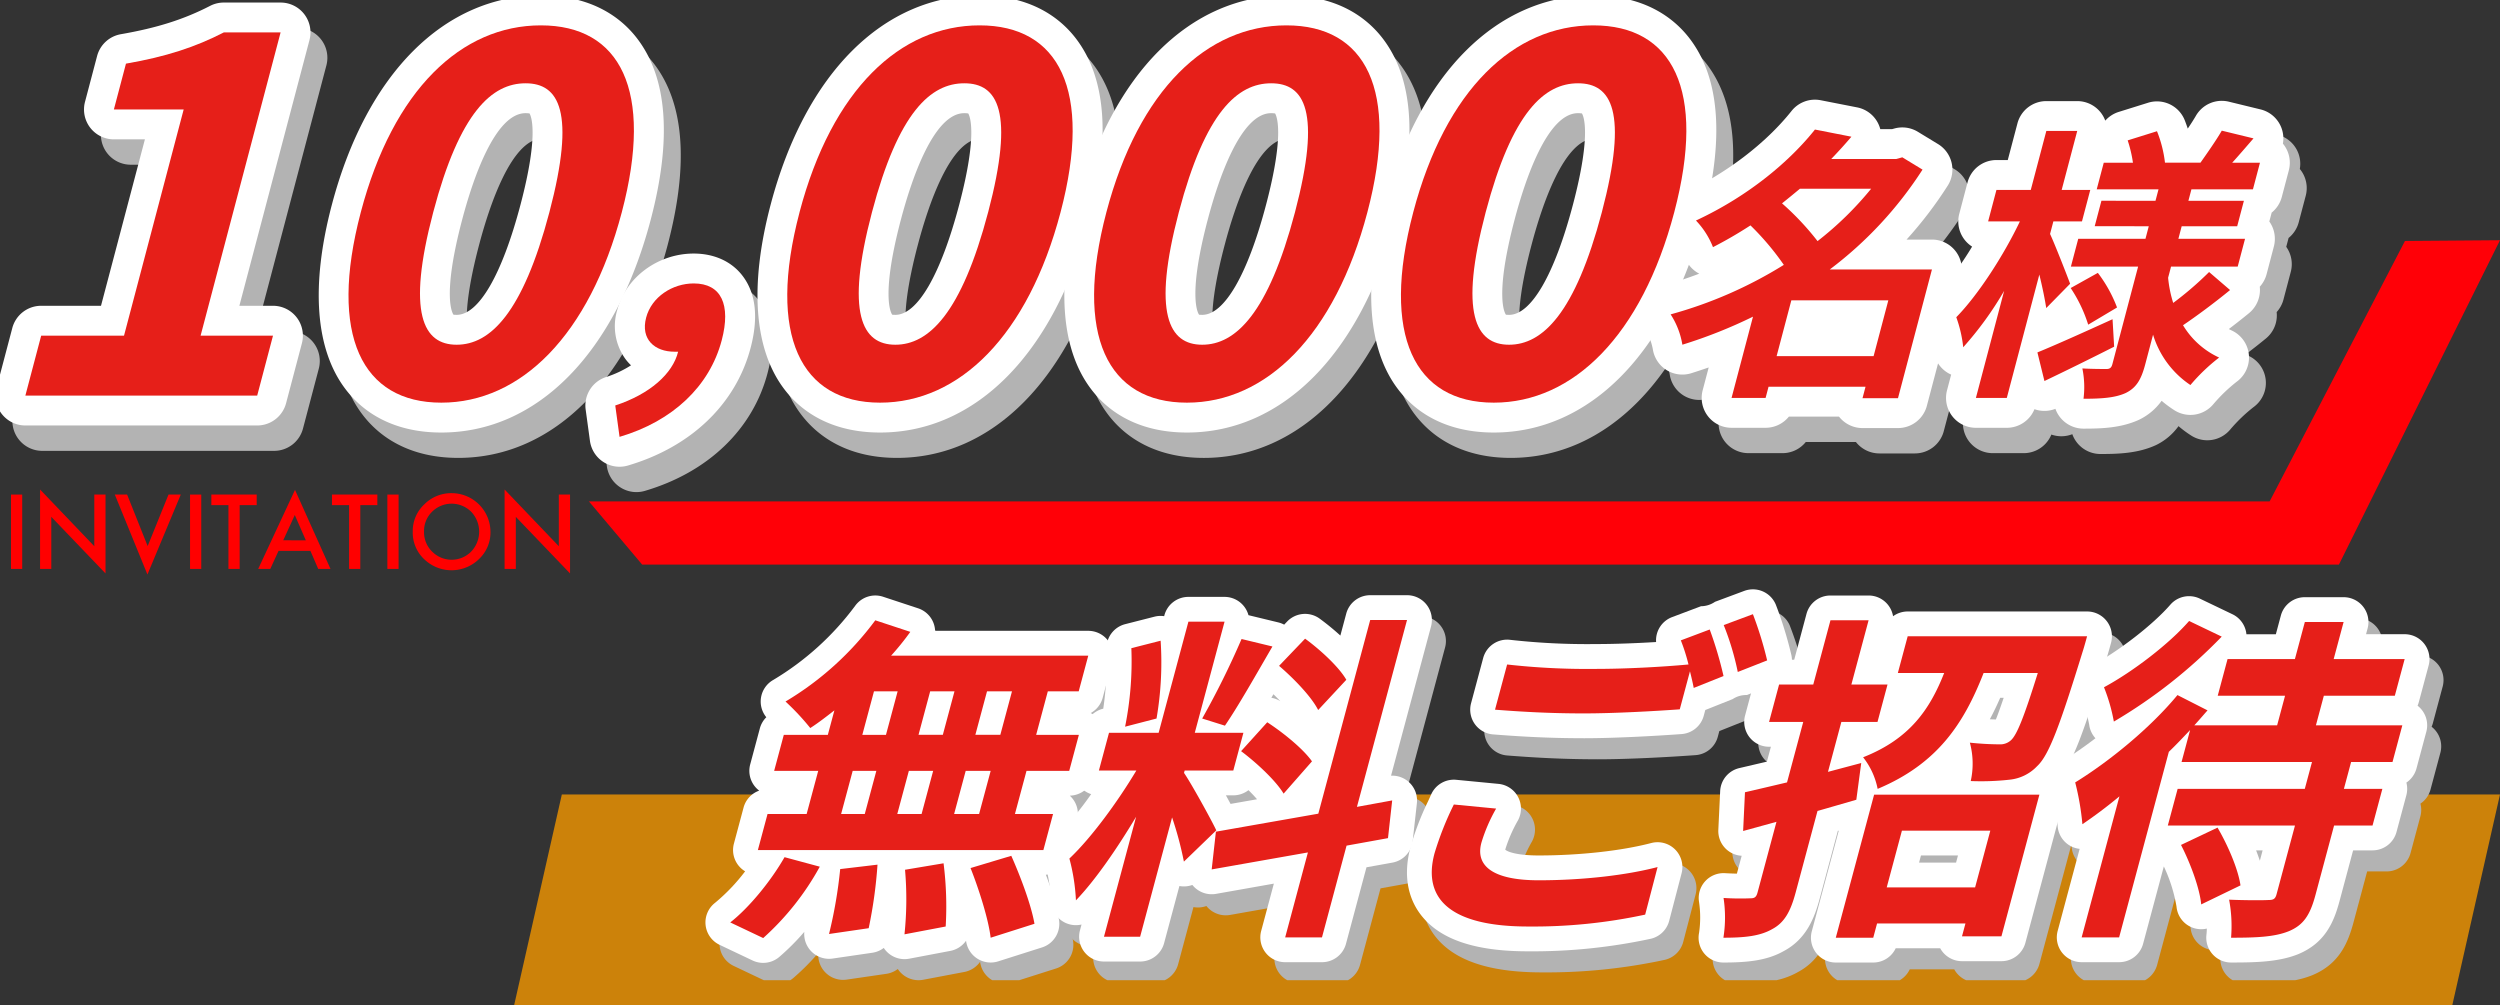 <svg xmlns="http://www.w3.org/2000/svg" xmlns:xlink="http://www.w3.org/1999/xlink" width="604.479" height="243.001" viewBox="0 0 604.479 243.001">
  <rect x="0" y="0" width="604.479" height="243.001" fill="#333333" stroke="none"/>
  <defs>
    <clipPath id="clip-path">
      <path id="パス_60258" data-name="パス 60258" d="M606.834,68.6l-32.722,62.965H167.729l12.88,15.285H590.864l38.949-78.434Z" transform="translate(-167.729 -68.416)" fill="none"/>
    </clipPath>
    <linearGradient id="linear-gradient" x1="-0.35" y1="0.967" x2="-0.348" y2="0.967" gradientUnits="objectBoundingBox">
      <stop offset="0" stop-color="#ff0007"/>
      <stop offset="0.523" stop-color="#b30000"/>
      <stop offset="1" stop-color="#ff0007"/>
    </linearGradient>
    <clipPath id="clip-path-2">
      <rect id="長方形_25683" data-name="長方形 25683" width="604.478" height="237.002" fill="none"/>
    </clipPath>
  </defs>
  <g id="グループ_20355" data-name="グループ 20355" transform="translate(-478.521 -1469.999)">
    <path id="パス_59685" data-name="パス 59685" d="M11.525,0H480.156L468.631,50.908H0Z" transform="translate(602.844 1662.092)" fill="#f29600" opacity="0.801"/>
    <g id="グループ_20244" data-name="グループ 20244" transform="translate(478.521 1469.999)">
      <g id="グループ_20241" data-name="グループ 20241" transform="translate(142.394 58.082)">
        <g id="グループ_20240" data-name="グループ 20240" clip-path="url(#clip-path)">
          <rect id="長方形_25679" data-name="長方形 25679" width="439.394" height="298.968" transform="translate(-33.963 19.609) rotate(-30)" fill="url(#linear-gradient)"/>
        </g>
      </g>
      <g id="グループ_20243" data-name="グループ 20243">
        <g id="グループ_20242" data-name="グループ 20242" clip-path="url(#clip-path-2)">
          <path id="パス_60259" data-name="パス 60259" d="M15.863,89.777H35.891L50.318,35.09H33.439l2.924-11.084c9.772-1.7,16.807-4.019,23.659-7.551H73.751L54.408,89.777H71.917l-3.824,14.494H12.039Z" transform="translate(-1.818 -2.485)" fill="#b3b3b3"/>
          <path id="パス_60260" data-name="パス 60260" d="M68.093,111.5H12.039a7.224,7.224,0,0,1-6.985-9.066L8.878,87.935a7.224,7.224,0,0,1,6.985-5.381H30.326l10.616-40.24h-7.5a7.224,7.224,0,0,1-6.985-9.066l2.924-11.084a7.223,7.223,0,0,1,5.743-5.274c8.784-1.532,15.241-3.583,21.591-6.856a7.224,7.224,0,0,1,3.31-.8H73.751A7.223,7.223,0,0,1,80.736,18.3L63.784,82.554h8.133A7.223,7.223,0,0,1,78.9,91.62l-3.824,14.494A7.224,7.224,0,0,1,68.093,111.5ZM21.415,97.048H62.528L62.54,97H54.408a7.223,7.223,0,0,1-6.985-9.066L64.375,23.679H61.732a76.243,76.243,0,0,1-10.6,4.235,7.224,7.224,0,0,1,6.166,9.02L42.876,91.62A7.223,7.223,0,0,1,35.891,97Z" transform="translate(-1.818 -2.485)" fill="#b3b3b3"/>
          <path id="パス_60261" data-name="パス 60261" d="M107.044,59.633c7.84-29.718,24.392-45.186,43.539-45.186s27.378,15.59,19.57,45.186c-7.872,29.841-24.491,46.04-43.637,46.04s-27.344-16.2-19.472-46.04m45.6,0c6.426-24.359,2.306-31.18-5.756-31.18s-15.909,6.821-22.334,31.18c-6.459,24.481-2.405,32.033,5.657,32.033s15.975-7.551,22.434-32.033" transform="translate(-15.72 -2.182)" fill="#b3b3b3"/>
          <path id="パス_60262" data-name="パス 60262" d="M150.583,7.223c12.626,0,19.605,5.619,23.237,10.333,7.367,9.563,8.483,24.339,3.318,43.919-8.494,32.2-27.418,51.421-50.622,51.421-9.867,0-17.84-3.579-23.056-10.35-7.411-9.619-8.586-25.1-3.4-44.755C108.413,26.127,127.3,7.223,150.583,7.223Zm.048,77.786c5.278-6.808,9.583-16.021,12.537-27.218,3.851-14.6,3.569-25.755-.793-31.417-2.375-3.082-6.1-4.622-11.366-4.7a14.179,14.179,0,0,1,8.241,5.214c4.9,6.355,5.012,17.022.378,34.589C157.623,69.076,154.851,77.862,150.631,85.009ZM126.182,98.447a14.194,14.194,0,0,1-8.172-5.228c-5.042-6.545-5.178-17.472-.441-35.428,2.027-7.685,4.871-16.61,9.315-23.718-5.439,6.687-9.831,15.938-12.856,27.4-3.943,14.948-3.633,26.4.875,32.253C117.3,96.839,120.991,98.385,126.182,98.447Zm21.629-62.708a7.754,7.754,0,0,0-.923-.062c-7.434,0-12.808,16.164-15.35,25.8-5.1,19.34-2.1,22.907-2.071,22.941l.743.026c5.349,0,10.98-9.714,15.449-26.652,4.629-17.548,2.437-21.642,2.169-22.054Z" transform="translate(-15.72 -2.182)" fill="#b3b3b3"/>
          <path id="パス_60263" data-name="パス 60263" d="M180.047,117.458c8.38-2.751,13.9-7.686,15.2-13h-.883c-4.71,0-8.252-2.941-6.85-8.254,1.327-5.028,6.4-8.254,11.5-8.254,6.672,0,9.05,5.123,6.771,13.757-2.928,11.1-11.828,19.545-24.7,23.34Z" transform="translate(-27.195 -13.285)" fill="#b3b3b3"/>
          <path id="パス_60264" data-name="パス 60264" d="M181.087,132.271a7.224,7.224,0,0,1-7.157-6.243l-1.04-7.59a7.224,7.224,0,0,1,4.9-7.844,25.448,25.448,0,0,0,6.068-2.848,12.255,12.255,0,0,1-1.248-1.388,13.554,13.554,0,0,1-2.08-12c2.085-7.9,9.859-13.635,18.485-13.635,4.943,0,9.125,1.895,11.775,5.335,3.26,4.232,3.926,10.116,1.981,17.489-3.578,13.567-14.384,23.928-29.645,28.426A7.221,7.221,0,0,1,181.087,132.271Zm13.8-35.058.367.022a7.223,7.223,0,0,1,3.9,1.14c.505-2.632.116-3.627.111-3.638A6.821,6.821,0,0,0,194.885,97.213Z" transform="translate(-27.195 -13.285)" fill="#b3b3b3"/>
          <path id="パス_60265" data-name="パス 60265" d="M232,59.633c7.839-29.718,24.392-45.186,43.539-45.186s27.378,15.59,19.57,45.186c-7.872,29.841-24.491,46.04-43.637,46.04S224.13,89.474,232,59.633m45.6,0c6.426-24.359,2.306-31.18-5.756-31.18s-15.909,6.821-22.334,31.18c-6.459,24.481-2.405,32.033,5.657,32.033s15.975-7.551,22.434-32.033" transform="translate(-34.594 -2.182)" fill="#b3b3b3"/>
          <path id="パス_60266" data-name="パス 60266" d="M275.541,7.223c12.626,0,19.605,5.619,23.237,10.333,7.367,9.563,8.483,24.339,3.318,43.919-8.494,32.2-27.418,51.421-50.622,51.421-9.867,0-17.84-3.579-23.056-10.35-7.411-9.619-8.586-25.1-3.4-44.755C233.37,26.127,252.257,7.223,275.541,7.223Zm.048,77.786c5.278-6.808,9.583-16.021,12.537-27.218,3.851-14.6,3.569-25.755-.793-31.417-2.375-3.082-6.1-4.622-11.366-4.7a14.179,14.179,0,0,1,8.241,5.214c4.9,6.355,5.012,17.022.378,34.589C282.581,69.076,279.809,77.863,275.589,85.009ZM251.14,98.447a14.193,14.193,0,0,1-8.172-5.228c-5.042-6.545-5.178-17.472-.441-35.428,2.028-7.687,4.871-16.612,9.317-23.721-5.441,6.687-9.832,15.937-12.857,27.406-3.943,14.948-3.633,26.4.875,32.253C242.258,96.839,245.949,98.385,251.14,98.447Zm21.629-62.708a7.756,7.756,0,0,0-.923-.062c-7.434,0-12.808,16.164-15.35,25.8-5.1,19.34-2.1,22.907-2.071,22.941l.743.026c5.349,0,10.98-9.714,15.449-26.652,4.629-17.548,2.437-21.642,2.169-22.054Z" transform="translate(-34.594 -2.182)" fill="#b3b3b3"/>
          <path id="パス_60267" data-name="パス 60267" d="M319.4,59.633c7.84-29.718,24.392-45.186,43.539-45.186s27.378,15.59,19.57,45.186c-7.872,29.841-24.491,46.04-43.637,46.04s-27.344-16.2-19.472-46.04m45.6,0c6.426-24.359,2.306-31.18-5.756-31.18s-15.909,6.821-22.334,31.18c-6.459,24.481-2.405,32.033,5.657,32.033S358.539,84.115,365,59.633" transform="translate(-47.795 -2.182)" fill="#b3b3b3"/>
          <path id="パス_60268" data-name="パス 60268" d="M362.937,7.223c12.626,0,19.605,5.619,23.237,10.333,7.367,9.563,8.483,24.339,3.318,43.919C381,93.674,362.073,112.9,338.87,112.9c-9.867,0-17.84-3.579-23.056-10.35-7.411-9.619-8.586-25.1-3.4-44.755C320.767,26.127,339.654,7.223,362.937,7.223Zm.048,77.786c5.278-6.808,9.583-16.021,12.537-27.218,3.851-14.6,3.569-25.755-.793-31.417-2.375-3.082-6.1-4.622-11.366-4.7a14.179,14.179,0,0,1,8.241,5.214c4.9,6.355,5.012,17.022.378,34.589C369.977,69.076,367.205,77.862,362.985,85.009ZM338.536,98.447a14.193,14.193,0,0,1-8.172-5.228c-5.042-6.545-5.178-17.472-.441-35.428,2.027-7.685,4.871-16.61,9.315-23.718-5.439,6.687-9.831,15.937-12.856,27.4-3.943,14.948-3.633,26.4.875,32.253C329.654,96.839,333.345,98.385,338.536,98.447Zm21.629-62.708a7.755,7.755,0,0,0-.923-.062c-7.434,0-12.808,16.164-15.35,25.8-5.1,19.34-2.1,22.907-2.071,22.941l.743.026c5.349,0,10.98-9.714,15.449-26.652,4.629-17.548,2.437-21.642,2.169-22.054Z" transform="translate(-47.795 -2.182)" fill="#b3b3b3"/>
          <path id="パス_60269" data-name="パス 60269" d="M406.793,59.633c7.839-29.718,24.392-45.186,43.539-45.186s27.378,15.59,19.57,45.186c-7.872,29.841-24.492,46.04-43.637,46.04s-27.344-16.2-19.472-46.04m45.6,0c6.426-24.359,2.306-31.18-5.756-31.18s-15.909,6.821-22.334,31.18c-6.459,24.481-2.405,32.033,5.657,32.033s15.975-7.551,22.434-32.033" transform="translate(-60.996 -2.182)" fill="#b3b3b3"/>
          <path id="パス_60270" data-name="パス 60270" d="M450.332,7.223c12.626,0,19.605,5.619,23.237,10.333,7.367,9.563,8.483,24.339,3.318,43.919-8.494,32.2-27.418,51.421-50.622,51.421-9.867,0-17.84-3.579-23.056-10.35-7.411-9.619-8.586-25.1-3.4-44.755C408.161,26.127,427.048,7.223,450.332,7.223Zm.048,77.786c5.278-6.808,9.583-16.021,12.537-27.218,3.851-14.6,3.569-25.755-.793-31.417-2.375-3.082-6.1-4.622-11.366-4.7A14.179,14.179,0,0,1,459,26.887c4.9,6.355,5.012,17.022.378,34.589C457.372,69.076,454.6,77.863,450.38,85.009ZM425.931,98.447a14.194,14.194,0,0,1-8.172-5.228c-5.042-6.545-5.178-17.472-.441-35.428,2.028-7.687,4.871-16.612,9.317-23.721-5.441,6.687-9.832,15.937-12.858,27.406-3.943,14.948-3.633,26.4.875,32.253C417.049,96.839,420.74,98.385,425.931,98.447ZM447.56,35.739a7.755,7.755,0,0,0-.923-.062c-7.434,0-12.808,16.164-15.35,25.8-5.1,19.34-2.1,22.907-2.071,22.941l.743.026c5.349,0,10.98-9.714,15.449-26.652,4.629-17.548,2.437-21.642,2.169-22.054Z" transform="translate(-60.996 -2.182)" fill="#b3b3b3"/>
          <path id="パス_60271" data-name="パス 60271" d="M535.6,109.076h-8.577l.729-2.768H504.3l-.711,2.7H495.36l5.184-19.646a117.483,117.483,0,0,1-17.077,6.78,19.144,19.144,0,0,0-2.838-7.333A103.77,103.77,0,0,0,508,76.838a65,65,0,0,0-8.065-9.546,101.81,101.81,0,0,1-9.066,5.258,19.657,19.657,0,0,0-4.114-6.433c12.933-6.018,22.769-14.459,28.77-22l8.813,1.729c-1.511,1.8-3.163,3.6-4.882,5.4h15.7l1.493-.414,4.887,2.974a93.49,93.49,0,0,1-22.417,24.143h24.7Zm-5.894-10.17,3.559-13.489H509.814l-3.558,13.489ZM511.884,58.437c-1.419,1.176-2.835,2.352-4.321,3.527a65.866,65.866,0,0,1,8.59,9.132,79.967,79.967,0,0,0,12.954-12.66Z" transform="translate(-72.597 -6.664)" fill="#b3b3b3"/>
          <path id="パス_60272" data-name="パス 60272" d="M535.6,116.3h-8.577a7.223,7.223,0,0,1-5.685-2.768H509.222a7.222,7.222,0,0,1-5.631,2.7H495.36a7.224,7.224,0,0,1-6.984-9.066l1.457-5.523q-2.069.721-4.2,1.391a7.223,7.223,0,0,1-9.3-5.752,13.626,13.626,0,0,0-1.431-4.071,7.513,7.513,0,0,1-.968-6.744,7.264,7.264,0,0,1,4.826-4.636,88.755,88.755,0,0,0,8.787-2.863,7.224,7.224,0,0,1-3.484-3.986,13.537,13.537,0,0,0-2.208-3.552,7.333,7.333,0,0,1-2.186-6.442,7.237,7.237,0,0,1,4.035-5.418c10.385-4.833,19.923-12.1,26.166-19.948a7.224,7.224,0,0,1,7.043-2.59l8.813,1.729a7.224,7.224,0,0,1,5.421,4.685q.1.286.177.576h2.848l.544-.151a7.224,7.224,0,0,1,5.687.789l4.887,2.974a7.224,7.224,0,0,1,2.34,10.047,96.832,96.832,0,0,1-9.954,13.044h6.137a7.223,7.223,0,0,1,6.984,9.066l-8.213,31.13A7.224,7.224,0,0,1,535.6,116.3Z" transform="translate(-72.597 -6.664)" fill="#b3b3b3"/>
          <path id="パス_60273" data-name="パス 60273" d="M583.736,87.334c-.3-2.006-.933-5.119-1.67-8.094L574.2,109.056H566.73l6.826-25.873a82.29,82.29,0,0,1-9.89,13.627,30.762,30.762,0,0,0-1.68-7.263c5.3-5.4,11.5-15.012,15.383-23.175h-7.679l2.007-7.61H580l3.759-14.251h7.471l-3.76,14.251h6.918l-2.009,7.61h-6.916l-.8,3.043c1.193,2.56,4.165,10.169,4.849,12.037Zm16.42,9.339c-5.589,2.836-11.788,5.88-16.854,8.3l-1.7-6.917c4.574-1.869,11.483-4.982,18.166-8.025Zm-3.937-17.848a32.953,32.953,0,0,1,4.64,8.371l-6.975,4.151a34.319,34.319,0,0,0-4.235-8.855Zm31.971,4.151c-3.709,3.044-8.094,6.3-11.376,8.509a19.829,19.829,0,0,0,8.729,7.817,45.215,45.215,0,0,0-6.941,6.641,22.474,22.474,0,0,1-9.031-12.176l-1.9,7.195c-.986,3.735-2.188,5.673-4.729,6.917-2.594,1.177-5.9,1.384-10.188,1.384a22.507,22.507,0,0,0-.279-7.332c2.315.138,5.013.138,5.843.138s1.2-.346,1.417-1.176l6.224-23.59H589.7l1.77-6.71h16.256l.8-3.044H595.458l1.624-6.157h13.075l.729-2.768H595.945l1.7-6.433H604.7a30.654,30.654,0,0,0-1.274-5.4l7.086-2.214a29.53,29.53,0,0,1,1.936,7.61h8.578c1.658-2.352,3.881-5.534,5.157-7.748l7.669,1.867c-1.792,2.076-3.585,4.151-5.147,5.881h6.709l-1.7,6.433H618.841l-.73,2.768h13.42l-1.625,6.157H616.487l-.8,3.044H631.8l-1.77,6.71H613.914L613.2,80a29.773,29.773,0,0,0,1.23,6.087,80.794,80.794,0,0,0,8.681-7.471Z" transform="translate(-84.886 -6.713)" fill="#b3b3b3"/>
          <path id="パス_60274" data-name="パス 60274" d="M592.754,116.487a7.224,7.224,0,0,1-6.8-4.793,7.224,7.224,0,0,1-5.062.089,7.224,7.224,0,0,1-6.689,4.5H566.73a7.224,7.224,0,0,1-6.985-9.066l1-3.795a7.224,7.224,0,0,1-4.288-6.109,24.117,24.117,0,0,0-1.259-5.285,7.223,7.223,0,0,1,1.63-7.536,72.5,72.5,0,0,0,8.98-12.022,7.224,7.224,0,0,1-3.1-7.935l2.007-7.61A7.223,7.223,0,0,1,571.7,51.54h2.737l2.34-8.869a7.223,7.223,0,0,1,6.985-5.381h7.471a7.224,7.224,0,0,1,6.779,4.727,7.223,7.223,0,0,1,3.262-2.116l7.086-2.214a7.224,7.224,0,0,1,8.876,4.25c.237.6.483,1.279.723,2,.747-1.113,1.444-2.194,1.967-3.1a7.224,7.224,0,0,1,7.966-3.411l7.669,1.867a7.224,7.224,0,0,1,5.4,8.277q.088.105.172.214a7.224,7.224,0,0,1,1.262,6.252l-1.7,6.433a7.21,7.21,0,0,1-2.449,3.779l-.567,2.15a7.223,7.223,0,0,1,1.1,6.038l-1.77,6.71a7.207,7.207,0,0,1-1.648,3.026,7.224,7.224,0,0,1-2.6,6.388c-1.522,1.249-3.191,2.562-4.883,3.847q.328.174.67.331a7.223,7.223,0,0,1,1.181,12.444,38.831,38.831,0,0,0-5.581,5.377,7.224,7.224,0,0,1-9.453,1.466,27.636,27.636,0,0,1-3.064-2.274,14.4,14.4,0,0,1-5.521,4.616C601.8,116.33,597.156,116.487,592.754,116.487Z" transform="translate(-84.886 -6.713)" fill="#b3b3b3"/>
          <path id="パス_60275" data-name="パス 60275" d="M211.988,255.72c4.42-3.451,9.69-9.778,13.126-15.777l8.519,2.3A65.3,65.3,0,0,1,219.952,259.5Zm25.178-51.274c-2.007,1.561-3.912,3.04-5.831,4.273a59.12,59.12,0,0,0-5.989-6.41,74.221,74.221,0,0,0,21.708-19.639l8.467,2.794a64.522,64.522,0,0,1-4.64,5.752h47.669l-2.312,8.628h-7.468l-2.818,10.518H296.28l-2.335,8.71H283.617l-2.8,10.435h9.215l-2.335,8.711H218.664L221,229.507h9.454l2.8-10.435H222.6l2.335-8.71h10.645Zm10.423,37.306a111.4,111.4,0,0,1-2.131,15.365l-9.59,1.4a111.3,111.3,0,0,0,2.7-15.695Zm-8.8-12.244h5.719l2.8-10.435h-5.72Zm5.129-19.146h5.72l2.819-10.518h-5.721Zm11.252,8.71-2.8,10.435h5.878l2.8-10.435Zm8.391,22.351a82.674,82.674,0,0,1,.513,15.283l-9.961,1.891a81.75,81.75,0,0,0,.132-15.613Zm-.178-31.062,2.819-10.518h-5.879l-2.818,10.518Zm11.57,8.71h-6.039l-2.8,10.435h6.038Zm4.983,20.543c2.232,5.012,4.831,11.915,5.606,16.434l-10.595,3.369c-.5-4.355-2.775-11.586-4.861-16.844Zm.17-39.771h-6.038l-2.819,10.518h6.038Z" transform="translate(-32.02 -27.592)" fill="#b3b3b3"/>
          <path id="パス_60276" data-name="パス 60276" d="M219.951,265.5a5.992,5.992,0,0,1-2.571-.579l-7.964-3.78a6,6,0,0,1-1.12-10.15,45.39,45.39,0,0,0,7.284-7.627,6,6,0,0,1-2.711-6.7l2.333-8.711a6,6,0,0,1,3.779-4.1,6,6,0,0,1-2.174-6.337l2.335-8.71a5.986,5.986,0,0,1,1.562-2.7,6,6,0,0,1,1.659-9.006A68.055,68.055,0,0,0,242.2,179.147a6,6,0,0,1,6.737-2.175l8.467,2.794a6,6,0,0,1,4.115,5.449h37.034a6,6,0,0,1,5.8,7.553l-2.312,8.628a6,6,0,0,1-2.886,3.694,6,6,0,0,1,2.928,6.824l-2.335,8.71a6,6,0,0,1-5.665,4.445,6,6,0,0,1,1.756,5.99l-2.335,8.711a6,6,0,0,1-5.211,4.418,64.676,64.676,0,0,1,3.173,10.845,6,6,0,0,1-4.1,6.732l-10.595,3.369A6,6,0,0,1,269,260.145a6,6,0,0,1-3.8,2.456l-9.961,1.891a6,6,0,0,1-6.137-2.606,5.991,5.991,0,0,1-2.777,1.169l-9.59,1.4A6,6,0,0,1,229.89,258a57.069,57.069,0,0,1-6.057,6.07A6,6,0,0,1,219.951,265.5Zm20.011-66.363a6.027,6.027,0,0,1,.521.309l.13.088.333-1.244.009-.033Q240.461,198.7,239.962,199.137Z" transform="translate(-32.02 -27.592)" fill="#b3b3b3"/>
          <path id="パス_60277" data-name="パス 60277" d="M336.264,241a84.726,84.726,0,0,0-2.858-10.682l-7.728,28.842h-8.74l7.772-29.006c-4.589,7.642-9.815,15.285-14.552,20.214a47.814,47.814,0,0,0-1.582-10.108c5.316-5.011,11.723-13.8,16.19-21.282h-9.057l2.444-9.121h12l7.2-26.869h8.739l-7.2,26.869h11.758l-2.444,9.121H336.445l-.154.575c1.666,2.383,6.747,11.587,7.8,13.887Zm-14.218-32.622a80.366,80.366,0,0,0,1.51-18.982l7.079-1.807a79.666,79.666,0,0,1-.991,18.817Zm35.624-19.393c-3.827,6.574-8.223,14.38-11.487,19.146l-5.5-1.726a202.393,202.393,0,0,0,9.522-19.228Zm17.923,48.153-5.945,22.186h-8.9l5.5-20.543-23.266,4.109L344,233.766l24.763-4.355,12.55-46.837h8.9L378.1,227.767l8.523-1.56-1.014,9.12Zm-19.179-29.829c3.926,2.548,8.748,6.492,10.815,9.451l-6.859,7.806c-1.807-3.041-6.44-7.4-10.277-10.271Zm12.312-2.958c-1.6-3.2-5.9-7.641-9.451-10.682l6.289-6.573c3.723,2.712,8.24,6.9,9.968,9.943Z" transform="translate(-46.609 -27.577)" fill="#b3b3b3"/>
          <path id="パス_60278" data-name="パス 60278" d="M369.647,265.321h-8.9a6,6,0,0,1-5.8-7.553l3.066-11.443L344.031,248.8a6,6,0,0,1-5.725-2.156,6,6,0,0,1-3.131.258l-3.7,13.812a6,6,0,0,1-5.8,4.447h-8.74a6,6,0,0,1-5.8-7.553l.374-1.395a6,6,0,0,1-7.358-5.841,42.439,42.439,0,0,0-1.39-8.6,6,6,0,0,1,1.692-5.873,82.109,82.109,0,0,0,9.386-11.212,6,6,0,0,1-3.933-7.257l2.444-9.121a6,6,0,0,1,4.415-4.287,80.836,80.836,0,0,0,.788-14.376,6,6,0,0,1,4.511-6.059l7.079-1.807a6,6,0,0,1,2.345-.124l.058-.216a6,6,0,0,1,5.8-4.447h8.739a6,6,0,0,1,5.788,4.421l7.206,1.746a6,6,0,0,1,1.427.546l.719-.752a6,6,0,0,1,7.868-.7,60.427,60.427,0,0,1,5,4.09l1.423-5.312a6,6,0,0,1,5.8-4.447h8.9a6,6,0,0,1,5.8,7.553l-9.67,36.087a6,6,0,0,1,6.25,6.656l-1.014,9.12a6,6,0,0,1-4.9,5.241l-6.273,1.132-4.96,18.51A6,6,0,0,1,369.647,265.321Zm-23.229-40.346c.394.715.774,1.415,1.128,2.075l6.4-1.125c-.58-.68-1.285-1.428-2.072-2.2a5.991,5.991,0,0,1-3.669,1.252Zm-18.409.163a5.969,5.969,0,0,1,1.127.961,6,6,0,0,1,3.147-1.678c-.372-.614-.685-1.11-.911-1.433a6,6,0,0,1-.926-2.078,6,6,0,0,1-.529,1.143C329.339,223.021,328.7,224.056,328.01,225.138Zm1.881-9.284q.048.079.094.16a6,6,0,0,1,.626,1.6,7.1,7.1,0,0,1,1.032-1.949,6,6,0,0,1-1.493.188Zm27.517-14.465a5.98,5.98,0,0,1,2.167.818c-.525-.552-1.084-1.114-1.665-1.675Z" transform="translate(-46.609 -27.577)" fill="#b3b3b3"/>
          <path id="パス_60279" data-name="パス 60279" d="M423.774,236.229c-1.431,5.342,2.424,9.039,13.865,9.039,10.724,0,21.224-1.233,28.743-3.2l-3,11.5a128.331,128.331,0,0,1-28.339,2.876c-18.194,0-25.634-6.328-22.6-17.667a75.285,75.285,0,0,1,4.68-11.833l10.223.986a39.241,39.241,0,0,0-3.575,8.3m58.558-40.346-7.207,2.875c-.225-1.232-.566-2.629-.907-4.026l-2.466,9.2c-5.67.41-15.678.986-23.225.986-8.342,0-15.144-.411-21.446-.9l2.928-10.929a173.022,173.022,0,0,0,21.323,1.068c7.548,0,16.261-.492,22.532-1.068a45.429,45.429,0,0,0-1.853-5.834l6.981-2.629a91.8,91.8,0,0,1,3.34,11.257m10.546-3.78-7.1,2.794a65.747,65.747,0,0,0-3.4-11.339l7.06-2.63a88.023,88.023,0,0,1,3.441,11.176" transform="translate(-62.199 -27.329)" fill="#b3b3b3"/>
          <path id="パス_60280" data-name="パス 60280" d="M435.041,262.443c-12.871,0-21.348-2.893-25.914-8.844-2.321-3.025-4.635-8.322-2.477-16.376a67.657,67.657,0,0,1,4.233-11.048l.763-1.676a6,6,0,0,1,6.055-3.528l10.223.986a6,6,0,0,1,4.711,8.81,34.7,34.7,0,0,0-3.065,7.013c-.266.04,1.344,1.487,8.069,1.487,9.861,0,20.038-1.124,27.221-3.008a6,6,0,0,1,7.327,7.319l-3,11.5a6,6,0,0,1-4.438,4.327A135.466,135.466,0,0,1,435.041,262.443Zm-17.077-20.9c-.57,3.114.355,4.321.683,4.748.693.9,2.724,2.672,8.313,3.58a14.172,14.172,0,0,1-7.166-4.733A10.986,10.986,0,0,1,417.965,241.547Zm30.563-30.625c-8.924,0-16.086-.466-21.914-.922a6,6,0,0,1-5.327-7.535l2.928-10.929a6,6,0,0,1,6.57-4.4,166.7,166.7,0,0,0,20.549,1.018c4.9,0,10.123-.211,14.693-.492a6,6,0,0,1,3.871-6.025l6.981-2.629a6.086,6.086,0,0,0,3.4-1.076l7.06-2.63a6,6,0,0,1,7.643,3.339,93.975,93.975,0,0,1,3.741,12.12,6,6,0,0,1-3.653,6.923l-7.1,2.794a5.915,5.915,0,0,0-3.414.975l-6.636,2.648-.371,1.386a6,6,0,0,1-5.363,4.431C465.492,210.4,455.762,210.922,448.528,210.922Z" transform="translate(-62.199 -27.329)" fill="#b3b3b3"/>
          <path id="パス_60281" data-name="パス 60281" d="M526.986,226.057c-3.1.9-6.205,1.807-9.387,2.712l-5.285,19.721c-1.255,4.684-2.754,7.313-5.714,8.874-2.9,1.644-6.509,2.054-11.752,2.054a31.318,31.318,0,0,0,.033-9.614,61.5,61.5,0,0,0,6.572.082c.954,0,1.36-.329,1.646-1.4l4.579-17.092-8.063,2.219.445-9.368c2.877-.656,6.354-1.479,10.171-2.382l3.92-14.627h-8.262l2.422-9.039h8.262l4.161-15.53h9.216l-4.162,15.53h8.739l-2.421,9.039h-8.739l-3.237,12.079,8.04-2.136Zm4.3-1.233H571.25l-9.181,34.265h-9.535l.837-3.122H532l-.924,3.451h-9.057Zm51.493-38.291s-.682,2.547-1.093,3.78c-5.449,17.667-8.123,24.98-10.973,27.61a10.615,10.615,0,0,1-6.68,3.286,62.27,62.27,0,0,1-9.383.329,19.5,19.5,0,0,0-.213-9.286,70.891,70.891,0,0,0,7.2.412,3.817,3.817,0,0,0,2.728-.986c1.464-1.315,3.187-5.67,6.5-16.27H557.761c-4.791,12.244-11.123,21.939-25.622,28.021a17.861,17.861,0,0,0-3.514-7.642c11.278-4.437,16.133-11.586,19.6-20.378h-11.2l2.378-8.874Zm-44.77,47-3.677,13.722h21.372l3.677-13.722Z" transform="translate(-74.745 -27.592)" fill="#b3b3b3"/>
          <path id="パス_60282" data-name="パス 60282" d="M531.075,265.418h-9.057a6,6,0,0,1-5.8-7.553l6.521-24.338-.226.065-4.408,16.45c-1.239,4.626-3.244,9.745-8.711,12.628-4,2.266-8.727,2.747-14.551,2.747a6,6,0,0,1-5.875-7.218,25.627,25.627,0,0,0-.017-7.455,6,6,0,0,1,6.276-6.931c.995.058,1.985.094,2.879.112l1.157-4.319a6,6,0,0,1-5.645-6.275l.445-9.368a6,6,0,0,1,4.659-5.565l6.64-1.555.966-3.6h-.442a6,6,0,0,1-5.8-7.553l2.422-9.039a6,6,0,0,1,5.8-4.447h3.658l2.969-11.083a6,6,0,0,1,5.8-4.447h9.216a6,6,0,0,1,5.918,5.014,5.99,5.99,0,0,1,3.535-1.152h43.377a6,6,0,0,1,5.8,7.551s-.748,2.78-1.2,4.126c-5.365,17.4-8.064,24.9-11.425,28.892l.054.069a6,6,0,0,1,1.036,5.205l-9.181,34.266a6,6,0,0,1-5.8,4.447h-9.535a6,6,0,0,1-5.265-3.122H536.507A6,6,0,0,1,531.075,265.418Zm11.078-24.161H551.1l.462-1.722h-8.948ZM559.267,206.6c.539.024,1.03.04,1.46.049.331-.793.983-2.566,1.89-5.246h-.841C561.012,203.153,560.185,204.891,559.267,206.6Z" transform="translate(-74.745 -27.592)" fill="#b3b3b3"/>
          <path id="パス_60283" data-name="パス 60283" d="M661.75,216.965l-1.74,6.492h9.3l-2.377,8.874h-9.3l-4.492,16.763c-1.321,4.931-2.913,7.314-6.487,8.793-3.472,1.4-7.966,1.561-13.925,1.561a34.674,34.674,0,0,0-.474-9.2c3.849.164,8.219.164,9.512.081,1.192,0,1.655-.246,1.963-1.4l4.448-16.6H617.432l2.378-8.874h30.745l1.74-6.492H620.755l2.069-7.724c-1.655,1.726-3.33,3.533-5.142,5.259L605.66,259.365H596.6l9.136-34.1c-3.066,2.548-6.043,4.766-8.954,6.738a63.308,63.308,0,0,0-1.742-10.107c8.277-5.095,18.141-13.148,24.727-21.118l7.271,3.7c-1.023,1.15-2.069,2.383-3.193,3.616h20.021l1.915-7.149H629.5l2.379-8.874h16.286l2.4-8.956h9.374l-2.4,8.956H674.7l-2.378,8.874H655.157l-1.914,7.149h20.894l-2.378,8.874Zm-31.281-30.32a122.807,122.807,0,0,1-26.081,20.542,43.037,43.037,0,0,0-2.385-8.3c7.152-3.861,15.869-10.6,20.579-16.023Zm-1.013,46.18c2.453,4.19,4.963,9.943,5.553,13.969l-9.5,4.6c-.373-3.944-2.636-10.025-4.885-14.38Z" transform="translate(-89.879 -27.621)" fill="#b3b3b3"/>
          <path id="パス_60284" data-name="パス 60284" d="M622.584,176.864a5.986,5.986,0,0,1,2.591.59l7.886,3.78a6,6,0,0,1,3.307,4.326q.047.253.071.507h7.117l1.208-4.509a6,6,0,0,1,5.8-4.448h9.374a6,6,0,0,1,5.8,7.552l-.376,1.4H674.7a6,6,0,0,1,5.8,7.553l-2.378,8.874a6.013,6.013,0,0,1-.3.855,6,6,0,0,1,2.118,6.294l-2.378,8.874a5.994,5.994,0,0,1-2.444,3.424,6,6,0,0,1-.01,3.067l-2.377,8.874a6,6,0,0,1-5.8,4.448h-4.692l-3.3,12.316c-1.354,5.053-3.5,10.1-9.988,12.784-4.638,1.867-10.087,2.017-16.219,2.017a6,6,0,0,1-5.956-6.724,14.3,14.3,0,0,0,.088-1.482,6,6,0,0,1-7.323-5.282,37.11,37.11,0,0,0-3.07-9.747l-5.012,18.706a6,6,0,0,1-5.8,4.447H596.6a6,6,0,0,1-5.8-7.553l5.317-19.846a6,6,0,0,1-5.33-5.636,59.354,59.354,0,0,0-1.5-8.716,6,6,0,0,1,2.6-6.828,97.781,97.781,0,0,0,8.049-5.564,6,6,0,0,1-1.512-3.286,37.766,37.766,0,0,0-2-6.813,6,6,0,0,1,2.718-7.516c6.6-3.564,14.728-9.874,18.9-14.678A6,6,0,0,1,622.584,176.864Zm-12.809,43.961.705-2.631q-1.04.852-2.1,1.683a6.027,6.027,0,0,1,1.4.949Zm30.583,17.506h-1.577c.326.832.631,1.669.906,2.5Z" transform="translate(-89.879 -27.621)" fill="#b3b3b3"/>
          <path id="パス_60285" data-name="パス 60285" d="M11.049,82.554H31.077L45.5,27.867H28.624l2.924-11.084c9.771-1.7,16.806-4.019,23.659-7.551H68.937L49.593,82.554H67.1L63.278,97.049H7.224Z" transform="translate(-1.091 -1.394)" fill="#fff"/>
          <path id="パス_60286" data-name="パス 60286" d="M63.278,104.272H7.224A7.223,7.223,0,0,1,.24,95.206L4.064,80.711a7.223,7.223,0,0,1,6.984-5.381H25.512l10.616-40.24h-7.5a7.224,7.224,0,0,1-6.985-9.066l2.924-11.084a7.223,7.223,0,0,1,5.743-5.274C39.09,8.135,45.547,6.085,51.9,2.811a7.224,7.224,0,0,1,3.309-.8H68.937a7.223,7.223,0,0,1,6.985,9.066L58.969,75.331H67.1A7.223,7.223,0,0,1,74.087,84.4L70.262,98.892A7.223,7.223,0,0,1,63.278,104.272ZM16.6,89.825H57.713l.012-.047H49.593a7.224,7.224,0,0,1-6.985-9.066L59.561,16.456H56.918a76.267,76.267,0,0,1-10.6,4.235,7.224,7.224,0,0,1,6.166,9.02L38.062,84.4a7.224,7.224,0,0,1-6.985,5.381Z" transform="translate(-1.091 -1.394)" fill="#fff"/>
          <path id="パス_60287" data-name="パス 60287" d="M102.229,52.41c7.84-29.718,24.392-45.186,43.539-45.186s27.378,15.59,19.57,45.186c-7.872,29.841-24.491,46.04-43.636,46.04s-27.345-16.2-19.472-46.04m45.6,0c6.427-24.359,2.306-31.18-5.756-31.18s-15.908,6.821-22.334,31.18c-6.458,24.481-2.4,32.033,5.657,32.033s15.975-7.551,22.433-32.033" transform="translate(-14.992 -1.091)" fill="#fff"/>
          <path id="パス_60288" data-name="パス 60288" d="M145.768,0C158.394,0,165.373,5.62,169,10.334c7.367,9.563,8.483,24.339,3.318,43.919-8.493,32.2-27.417,51.421-50.621,51.421-9.867,0-17.84-3.579-23.057-10.351-7.411-9.619-8.586-25.1-3.4-44.755C103.6,18.9,122.485,0,145.768,0Zm.049,77.786c5.278-6.808,9.583-16.021,12.536-27.218,3.851-14.6,3.569-25.755-.793-31.417-2.375-3.082-6.1-4.622-11.366-4.7a14.18,14.18,0,0,1,8.241,5.214c4.9,6.355,5.012,17.022.378,34.589C152.809,61.853,150.037,70.639,145.817,77.786ZM121.368,91.224A14.193,14.193,0,0,1,113.2,86c-5.042-6.545-5.179-17.472-.442-35.428,2.028-7.687,4.872-16.613,9.318-23.722-5.441,6.687-9.833,15.938-12.858,27.407-3.943,14.947-3.632,26.4.875,32.253C112.485,89.616,116.177,91.162,121.368,91.224ZM143,28.516a7.746,7.746,0,0,0-.923-.063c-7.433,0-12.808,16.164-15.35,25.8-5.1,19.34-2.1,22.907-2.071,22.941l.744.026c5.35,0,10.98-9.714,15.448-26.652,4.63-17.55,2.437-21.642,2.169-22.054Z" transform="translate(-14.992 -1.091)" fill="#fff"/>
          <path id="パス_60289" data-name="パス 60289" d="M175.232,110.234c8.379-2.751,13.9-7.686,15.2-13h-.883c-4.71,0-8.252-2.941-6.849-8.254,1.326-5.028,6.4-8.254,11.5-8.254,6.672,0,9.049,5.123,6.771,13.757-2.929,11.1-11.828,19.545-24.7,23.34Z" transform="translate(-26.468 -12.193)" fill="#fff"/>
          <path id="パス_60290" data-name="パス 60290" d="M176.272,125.047a7.224,7.224,0,0,1-7.157-6.243l-1.04-7.59a7.224,7.224,0,0,1,4.9-7.844,25.45,25.45,0,0,0,6.068-2.847,12.256,12.256,0,0,1-1.249-1.388,13.553,13.553,0,0,1-2.079-12C177.8,79.237,185.577,73.5,194.2,73.5c4.943,0,9.124,1.894,11.774,5.334,3.26,4.232,3.927,10.116,1.981,17.489-3.58,13.567-14.385,23.928-29.645,28.426A7.221,7.221,0,0,1,176.272,125.047Zm13.8-35.058.367.022a7.223,7.223,0,0,1,3.9,1.141c.505-2.632.116-3.628.111-3.639A6.82,6.82,0,0,0,190.069,89.989Z" transform="translate(-26.468 -12.193)" fill="#fff"/>
          <path id="パス_60291" data-name="パス 60291" d="M227.187,52.41c7.84-29.718,24.392-45.186,43.539-45.186S298.1,22.814,290.3,52.41c-7.872,29.841-24.491,46.04-43.636,46.04s-27.344-16.2-19.472-46.04m45.6,0c6.427-24.359,2.306-31.18-5.756-31.18S251.123,28.051,244.7,52.41c-6.458,24.481-2.4,32.033,5.657,32.033s15.975-7.551,22.433-32.033" transform="translate(-33.867 -1.091)" fill="#fff"/>
          <path id="パス_60292" data-name="パス 60292" d="M270.726,0c12.626,0,19.605,5.619,23.237,10.333,7.367,9.563,8.483,24.339,3.318,43.919-8.494,32.2-27.418,51.421-50.621,51.421-9.867,0-17.84-3.579-23.056-10.35-7.411-9.619-8.587-25.1-3.4-44.755C228.556,18.9,247.443,0,270.726,0Zm.051,77.783c5.277-6.808,9.581-16.019,12.535-27.215,3.851-14.6,3.569-25.755-.793-31.417-2.375-3.082-6.1-4.622-11.366-4.7a14.18,14.18,0,0,1,8.241,5.214c4.9,6.355,5.012,17.022.378,34.589C277.767,61.852,275,70.637,270.777,77.783Zm-24.45,13.441A14.193,14.193,0,0,1,238.154,86c-5.042-6.545-5.179-17.472-.442-35.428,2.028-7.687,4.872-16.613,9.318-23.722-5.441,6.687-9.833,15.938-12.858,27.407-3.943,14.948-3.632,26.4.876,32.253C237.444,89.616,241.135,91.162,246.326,91.224Zm21.628-62.708a7.747,7.747,0,0,0-.924-.063c-7.433,0-12.808,16.164-15.35,25.8-5.1,19.34-2.1,22.907-2.071,22.941l.743.026c5.35,0,10.98-9.714,15.448-26.652,4.63-17.55,2.437-21.642,2.169-22.054Z" transform="translate(-33.867 -1.091)" fill="#fff"/>
          <path id="パス_60293" data-name="パス 60293" d="M314.582,52.41c7.84-29.718,24.392-45.186,43.539-45.186s27.378,15.59,19.57,45.186c-7.871,29.841-24.491,46.04-43.636,46.04s-27.345-16.2-19.472-46.04m45.6,0c6.427-24.359,2.306-31.18-5.756-31.18s-15.908,6.821-22.334,31.18c-6.458,24.481-2.4,32.033,5.657,32.033s15.975-7.551,22.433-32.033" transform="translate(-47.068 -1.091)" fill="#fff"/>
          <path id="パス_60294" data-name="パス 60294" d="M358.121,0c12.626,0,19.605,5.619,23.237,10.333,7.367,9.563,8.483,24.339,3.318,43.919-8.493,32.2-27.417,51.421-50.621,51.421-9.867,0-17.84-3.579-23.057-10.351-7.411-9.619-8.586-25.1-3.4-44.755C315.951,18.9,334.838,0,358.121,0Zm.049,77.786c5.278-6.808,9.583-16.021,12.536-27.218,3.851-14.6,3.569-25.755-.793-31.417-2.375-3.082-6.1-4.622-11.366-4.7a14.18,14.18,0,0,1,8.241,5.214c4.9,6.355,5.012,17.022.378,34.589C365.162,61.853,362.39,70.639,358.17,77.786ZM333.721,91.224A14.193,14.193,0,0,1,325.549,86c-5.042-6.545-5.179-17.472-.442-35.428,2.028-7.687,4.872-16.613,9.318-23.721-5.441,6.687-9.833,15.938-12.858,27.407-3.943,14.947-3.632,26.4.876,32.253C324.838,89.616,328.53,91.162,333.721,91.224ZM355.35,28.516a7.745,7.745,0,0,0-.923-.063c-7.433,0-12.808,16.164-15.35,25.8-5.1,19.34-2.1,22.907-2.071,22.941l.744.026c5.35,0,10.98-9.714,15.448-26.652,4.63-17.55,2.437-21.642,2.169-22.054Z" transform="translate(-47.068 -1.091)" fill="#fff"/>
          <path id="パス_60295" data-name="パス 60295" d="M401.978,52.41c7.84-29.718,24.392-45.186,43.539-45.186s27.378,15.59,19.57,45.186c-7.872,29.841-24.491,46.04-43.636,46.04s-27.344-16.2-19.472-46.04m45.6,0c6.427-24.359,2.306-31.18-5.756-31.18s-15.908,6.821-22.334,31.18c-6.458,24.481-2.4,32.033,5.657,32.033s15.975-7.551,22.433-32.033" transform="translate(-60.268 -1.091)" fill="#fff"/>
          <path id="パス_60296" data-name="パス 60296" d="M445.517,0c12.626,0,19.605,5.619,23.237,10.333,7.367,9.563,8.483,24.339,3.318,43.919-8.494,32.2-27.418,51.421-50.621,51.421-9.867,0-17.84-3.579-23.056-10.35-7.411-9.619-8.587-25.1-3.4-44.755C403.347,18.9,422.234,0,445.517,0Zm.051,77.783c5.277-6.808,9.581-16.019,12.535-27.215,3.851-14.6,3.569-25.755-.793-31.417-2.375-3.082-6.1-4.622-11.366-4.7a14.18,14.18,0,0,1,8.241,5.214c4.9,6.355,5.012,17.022.378,34.589C452.558,61.852,449.787,70.637,445.568,77.783Zm-24.45,13.441A14.193,14.193,0,0,1,412.945,86c-5.042-6.545-5.179-17.472-.442-35.428,2.028-7.687,4.872-16.613,9.318-23.722-5.441,6.687-9.833,15.938-12.858,27.407-3.943,14.948-3.632,26.4.876,32.253C412.235,89.616,415.926,91.162,421.117,91.224Zm21.628-62.708a7.745,7.745,0,0,0-.923-.063c-7.433,0-12.808,16.164-15.35,25.8-5.1,19.34-2.1,22.907-2.071,22.941l.744.026c5.35,0,10.98-9.714,15.448-26.652,4.63-17.55,2.437-21.642,2.169-22.054Z" transform="translate(-60.268 -1.091)" fill="#fff"/>
          <path id="パス_60297" data-name="パス 60297" d="M530.786,101.853h-8.577l.73-2.768H499.489l-.712,2.7h-8.231l5.184-19.646a117.474,117.474,0,0,1-17.076,6.78,19.146,19.146,0,0,0-2.839-7.333,103.73,103.73,0,0,0,27.369-11.968,64.894,64.894,0,0,0-8.065-9.546,101.687,101.687,0,0,1-9.066,5.258,19.643,19.643,0,0,0-4.114-6.433c12.934-6.018,22.769-14.459,28.771-22l8.812,1.729c-1.511,1.8-3.162,3.6-4.882,5.4h15.7l1.492-.414,4.888,2.974A93.5,93.5,0,0,1,514.3,70.722H539Zm-5.894-10.17,3.56-13.489H505l-3.559,13.489ZM507.069,51.214c-1.418,1.176-2.835,2.352-4.321,3.528a65.765,65.765,0,0,1,8.59,9.131,80.006,80.006,0,0,0,12.955-12.66Z" transform="translate(-71.87 -5.573)" fill="#fff"/>
          <path id="パス_60298" data-name="パス 60298" d="M530.786,109.076h-8.577a7.224,7.224,0,0,1-5.685-2.768H504.407a7.223,7.223,0,0,1-5.631,2.7h-8.231a7.224,7.224,0,0,1-6.984-9.066l1.457-5.523q-2.068.721-4.2,1.391a7.223,7.223,0,0,1-9.3-5.749,13.648,13.648,0,0,0-1.431-4.072,7.514,7.514,0,0,1-.968-6.745,7.264,7.264,0,0,1,4.826-4.637,88.664,88.664,0,0,0,8.787-2.862,7.223,7.223,0,0,1-3.486-3.989,13.511,13.511,0,0,0-2.207-3.55,7.332,7.332,0,0,1-2.187-6.442,7.237,7.237,0,0,1,4.036-5.418c10.384-4.832,19.922-12.1,26.167-19.948a7.224,7.224,0,0,1,7.043-2.59l8.812,1.729a7.223,7.223,0,0,1,5.421,4.685q.1.286.177.576h2.848l.544-.151a7.224,7.224,0,0,1,5.686.789l4.888,2.974a7.224,7.224,0,0,1,2.341,10.048A96.871,96.871,0,0,1,532.862,63.5H539a7.223,7.223,0,0,1,6.984,9.066l-8.213,31.13A7.223,7.223,0,0,1,530.786,109.076Z" transform="translate(-71.87 -5.573)" fill="#fff"/>
          <path id="パス_60299" data-name="パス 60299" d="M578.92,80.111c-.3-2.006-.933-5.119-1.669-8.094l-7.866,29.816h-7.471l6.826-25.873a82.258,82.258,0,0,1-9.89,13.627,30.759,30.759,0,0,0-1.68-7.263c5.3-5.4,11.5-15.012,15.383-23.175h-7.679l2.008-7.61h8.3l3.76-14.251h7.471l-3.76,14.251h6.917l-2.009,7.61h-6.916l-.8,3.044c1.192,2.56,4.165,10.169,4.848,12.037Zm16.42,9.339c-5.589,2.836-11.789,5.88-16.854,8.3l-1.7-6.917c4.575-1.869,11.483-4.982,18.167-8.025ZM591.4,71.6a32.947,32.947,0,0,1,4.639,8.371l-6.974,4.151a34.324,34.324,0,0,0-4.236-8.855Zm31.97,4.151c-3.708,3.043-8.094,6.3-11.375,8.509a19.826,19.826,0,0,0,8.728,7.817,45.207,45.207,0,0,0-6.94,6.641,22.471,22.471,0,0,1-9.032-12.176l-1.9,7.195c-.986,3.735-2.188,5.673-4.73,6.917-2.594,1.177-5.9,1.384-10.188,1.384a22.505,22.505,0,0,0-.278-7.332c2.314.138,5.012.138,5.842.138s1.2-.346,1.418-1.177l6.223-23.589H584.886l1.771-6.711h16.256l.8-3.044H590.641l1.624-6.157H605.34l.73-2.768H591.129l1.7-6.433h7.056a30.591,30.591,0,0,0-1.274-5.4l7.087-2.214a29.527,29.527,0,0,1,1.935,7.61h8.578c1.659-2.352,3.881-5.534,5.157-7.748l7.669,1.868c-1.792,2.075-3.584,4.151-5.147,5.88h6.709L628.9,51.4H614.025l-.73,2.768h13.42l-1.625,6.157H611.671l-.8,3.044h16.117l-1.771,6.711H609.1l-.711,2.7a29.668,29.668,0,0,0,1.23,6.087,80.853,80.853,0,0,0,8.681-7.471Z" transform="translate(-84.158 -5.622)" fill="#fff"/>
          <path id="パス_60300" data-name="パス 60300" d="M587.938,109.264a7.224,7.224,0,0,1-6.8-4.792,7.225,7.225,0,0,1-5.062.089,7.225,7.225,0,0,1-6.689,4.5h-7.471a7.223,7.223,0,0,1-6.984-9.066l1-3.795a7.224,7.224,0,0,1-4.288-6.109,24.111,24.111,0,0,0-1.259-5.284,7.224,7.224,0,0,1,1.63-7.537,72.5,72.5,0,0,0,8.98-12.022,7.224,7.224,0,0,1-3.1-7.936L559.9,49.7a7.223,7.223,0,0,1,6.984-5.381h2.736l2.34-8.87a7.224,7.224,0,0,1,6.984-5.381h7.471a7.224,7.224,0,0,1,6.778,4.727,7.223,7.223,0,0,1,3.262-2.115l7.087-2.214a7.224,7.224,0,0,1,8.877,4.252c.237.6.482,1.278.722,2,.748-1.114,1.445-2.2,1.968-3.1a7.223,7.223,0,0,1,7.966-3.409l7.669,1.868a7.223,7.223,0,0,1,5.4,8.276q.087.105.171.214a7.224,7.224,0,0,1,1.262,6.251l-1.7,6.433a7.211,7.211,0,0,1-2.45,3.78l-.567,2.148a7.224,7.224,0,0,1,1.1,6.04L632.2,71.924a7.208,7.208,0,0,1-1.648,3.026,7.225,7.225,0,0,1-2.6,6.387c-1.521,1.248-3.19,2.562-4.884,3.848q.328.173.67.331a7.223,7.223,0,0,1,1.182,12.443,38.8,38.8,0,0,0-5.58,5.377,7.223,7.223,0,0,1-9.454,1.468,27.645,27.645,0,0,1-3.065-2.274,14.4,14.4,0,0,1-5.522,4.616C596.983,109.107,592.34,109.264,587.938,109.264Z" transform="translate(-84.158 -5.622)" fill="#fff"/>
          <path id="パス_60301" data-name="パス 60301" d="M207.988,249.72c4.42-3.451,9.69-9.778,13.126-15.777l8.519,2.3A65.3,65.3,0,0,1,215.952,253.5Zm25.178-51.274c-2.007,1.561-3.912,3.04-5.831,4.273a59.119,59.119,0,0,0-5.989-6.41,74.221,74.221,0,0,0,21.708-19.639l8.467,2.794a64.521,64.521,0,0,1-4.64,5.752h47.669l-2.312,8.628h-7.468l-2.818,10.518H292.28l-2.335,8.71H279.617l-2.8,10.435h9.215l-2.335,8.711H214.664L217,223.507h9.454l2.8-10.435H218.6l2.335-8.71h10.645Zm10.423,37.306a111.4,111.4,0,0,1-2.131,15.365l-9.59,1.4a111.3,111.3,0,0,0,2.7-15.695Zm-8.8-12.244h5.719l2.8-10.435h-5.72Zm5.129-19.146h5.72l2.819-10.518h-5.721Zm11.252,8.71-2.8,10.435h5.878l2.8-10.435Zm8.391,22.351a82.676,82.676,0,0,1,.513,15.283l-9.961,1.891a81.75,81.75,0,0,0,.132-15.613Zm-.178-31.062,2.819-10.518h-5.879l-2.818,10.518Zm11.57,8.71h-6.039l-2.8,10.435h6.038Zm4.983,20.543c2.232,5.012,4.831,11.915,5.606,16.434l-10.595,3.369c-.5-4.355-2.775-11.586-4.861-16.844Zm.17-39.771h-6.038l-2.819,10.518h6.038Z" transform="translate(-31.416 -26.685)" fill="#fff"/>
          <path id="パス_60302" data-name="パス 60302" d="M215.951,259.5a5.992,5.992,0,0,1-2.571-.579l-7.964-3.78a6,6,0,0,1-1.12-10.15,45.389,45.389,0,0,0,7.284-7.627,6,6,0,0,1-2.711-6.7l2.333-8.711a6,6,0,0,1,3.779-4.1,6,6,0,0,1-2.174-6.337l2.335-8.71a5.986,5.986,0,0,1,1.562-2.7,6,6,0,0,1,1.659-9.006A68.055,68.055,0,0,0,238.2,173.147a6,6,0,0,1,6.737-2.175l8.467,2.794a6,6,0,0,1,4.115,5.449h37.034a6,6,0,0,1,5.8,7.553l-2.312,8.628a6,6,0,0,1-2.886,3.694,6,6,0,0,1,2.928,6.824l-2.335,8.71a6,6,0,0,1-5.665,4.445,6,6,0,0,1,1.756,5.99l-2.335,8.711a6,6,0,0,1-5.211,4.418,64.678,64.678,0,0,1,3.173,10.845,6,6,0,0,1-4.1,6.732l-10.595,3.369A6,6,0,0,1,265,254.145a6,6,0,0,1-3.8,2.456l-9.961,1.891a6,6,0,0,1-6.137-2.606,5.991,5.991,0,0,1-2.777,1.169l-9.59,1.4A6,6,0,0,1,225.89,252a57.071,57.071,0,0,1-6.057,6.07A6,6,0,0,1,215.951,259.5Zm20.011-66.363a6.027,6.027,0,0,1,.521.309l.13.088.333-1.244.009-.033Q236.461,192.7,235.962,193.137Z" transform="translate(-31.416 -26.685)" fill="#fff"/>
          <path id="パス_60303" data-name="パス 60303" d="M332.264,235a84.728,84.728,0,0,0-2.858-10.682l-7.728,28.842h-8.74l7.772-29.006c-4.589,7.642-9.815,15.285-14.552,20.214a47.814,47.814,0,0,0-1.582-10.108c5.316-5.011,11.723-13.8,16.19-21.282h-9.057l2.444-9.121h12l7.2-26.869h8.739l-7.2,26.869h11.758l-2.444,9.121H332.445l-.155.575c1.666,2.383,6.747,11.587,7.8,13.887Zm-14.218-32.622a80.364,80.364,0,0,0,1.51-18.982l7.079-1.807a79.669,79.669,0,0,1-.991,18.817Zm35.624-19.393c-3.827,6.574-8.223,14.38-11.487,19.146l-5.5-1.726a202.4,202.4,0,0,0,9.522-19.228Zm17.923,48.153-5.945,22.186h-8.9l5.5-20.543-23.266,4.109L340,227.766l24.763-4.355,12.55-46.837h8.9L374.1,221.767l8.523-1.56-1.014,9.12Zm-19.179-29.829c3.926,2.548,8.748,6.492,10.815,9.451l-6.859,7.806c-1.807-3.041-6.44-7.4-10.277-10.271Zm12.312-2.958c-1.6-3.2-5.9-7.641-9.451-10.682l6.289-6.573c3.723,2.712,8.24,6.9,9.968,9.943Z" transform="translate(-46.005 -26.671)" fill="#fff"/>
          <path id="パス_60304" data-name="パス 60304" d="M365.647,259.321h-8.9a6,6,0,0,1-5.8-7.553l3.066-11.443L340.031,242.8a6,6,0,0,1-5.725-2.156,6,6,0,0,1-3.131.258l-3.7,13.812a6,6,0,0,1-5.8,4.447h-8.74a6,6,0,0,1-5.8-7.553l.374-1.395a6,6,0,0,1-7.358-5.841,42.439,42.439,0,0,0-1.39-8.6,6,6,0,0,1,1.692-5.873,82.109,82.109,0,0,0,9.386-11.212,6,6,0,0,1-3.933-7.257l2.444-9.121a6,6,0,0,1,4.415-4.287,80.836,80.836,0,0,0,.788-14.376,6,6,0,0,1,4.511-6.059l7.079-1.807a6,6,0,0,1,2.345-.124l.058-.216a6,6,0,0,1,5.8-4.447h8.739a6,6,0,0,1,5.788,4.421l7.206,1.746a6,6,0,0,1,1.427.546l.719-.752a6,6,0,0,1,7.868-.7,60.431,60.431,0,0,1,5,4.09l1.423-5.312a6,6,0,0,1,5.8-4.447h8.9a6,6,0,0,1,5.8,7.553l-9.67,36.087a6,6,0,0,1,6.25,6.657l-1.014,9.12a6,6,0,0,1-4.9,5.241l-6.273,1.132-4.96,18.51A6,6,0,0,1,365.647,259.321Zm-23.229-40.346c.394.715.774,1.415,1.128,2.075l6.4-1.125c-.58-.68-1.285-1.428-2.072-2.2a5.991,5.991,0,0,1-3.669,1.252Zm-18.409.163a5.969,5.969,0,0,1,1.127.961,6,6,0,0,1,3.147-1.678c-.372-.614-.685-1.11-.911-1.433a6,6,0,0,1-.926-2.078,6,6,0,0,1-.529,1.143C325.339,217.021,324.7,218.056,324.01,219.138Zm1.881-9.284q.048.079.094.16a6,6,0,0,1,.626,1.6,7.109,7.109,0,0,1,1.032-1.949,6,6,0,0,1-1.493.188Zm27.517-14.465a5.98,5.98,0,0,1,2.167.818c-.525-.552-1.084-1.114-1.665-1.675Z" transform="translate(-46.005 -26.671)" fill="#fff"/>
          <path id="パス_60305" data-name="パス 60305" d="M419.774,230.229c-1.431,5.342,2.424,9.039,13.865,9.039,10.724,0,21.224-1.233,28.743-3.2l-3,11.5a128.332,128.332,0,0,1-28.339,2.876c-18.194,0-25.634-6.328-22.6-17.667a75.289,75.289,0,0,1,4.68-11.833l10.223.986a39.241,39.241,0,0,0-3.575,8.3m58.558-40.346-7.207,2.875c-.225-1.232-.566-2.629-.907-4.026l-2.466,9.2c-5.67.41-15.678.986-23.225.986-8.342,0-15.144-.411-21.446-.9l2.928-10.929a173.026,173.026,0,0,0,21.323,1.068c7.548,0,16.261-.492,22.532-1.068a45.428,45.428,0,0,0-1.853-5.834l6.981-2.629a91.8,91.8,0,0,1,3.34,11.257m10.546-3.78-7.1,2.794a65.748,65.748,0,0,0-3.4-11.339l7.06-2.63a88.024,88.024,0,0,1,3.441,11.176" transform="translate(-61.595 -26.422)" fill="#fff"/>
          <path id="パス_60306" data-name="パス 60306" d="M431.041,256.443c-12.871,0-21.348-2.893-25.914-8.844-2.321-3.025-4.635-8.322-2.477-16.376a67.66,67.66,0,0,1,4.233-11.048l.763-1.676a6,6,0,0,1,6.055-3.528l10.223.986a6,6,0,0,1,4.711,8.81,34.7,34.7,0,0,0-3.065,7.013c-.266.04,1.344,1.487,8.069,1.487,9.861,0,20.037-1.124,27.221-3.008a6,6,0,0,1,7.327,7.319l-3,11.5a6,6,0,0,1-4.438,4.327A135.469,135.469,0,0,1,431.041,256.443Zm-17.077-20.9c-.57,3.114.355,4.321.683,4.748.693.9,2.724,2.672,8.313,3.58a14.175,14.175,0,0,1-7.166-4.733A10.986,10.986,0,0,1,413.965,235.547Zm30.563-30.625c-8.924,0-16.086-.466-21.914-.922a6,6,0,0,1-5.327-7.535l2.928-10.929a6,6,0,0,1,6.57-4.4,166.7,166.7,0,0,0,20.549,1.018c4.9,0,10.123-.211,14.693-.492a6,6,0,0,1,3.871-6.025l6.981-2.629a6.086,6.086,0,0,0,3.4-1.076l7.06-2.63a6,6,0,0,1,7.643,3.339,93.978,93.978,0,0,1,3.741,12.12,6,6,0,0,1-3.653,6.923l-7.1,2.794a5.916,5.916,0,0,0-3.414.975l-6.636,2.648-.371,1.386a6,6,0,0,1-5.363,4.431C461.492,204.4,451.762,204.922,444.528,204.922Z" transform="translate(-61.595 -26.422)" fill="#fff"/>
          <path id="パス_60307" data-name="パス 60307" d="M522.986,220.057c-3.1.9-6.205,1.807-9.387,2.712l-5.285,19.721c-1.255,4.684-2.754,7.313-5.714,8.874-2.9,1.644-6.509,2.054-11.752,2.054a31.318,31.318,0,0,0,.033-9.614,61.5,61.5,0,0,0,6.572.082c.954,0,1.36-.329,1.646-1.4l4.579-17.092-8.063,2.219.445-9.368c2.877-.656,6.354-1.479,10.171-2.382l3.92-14.627h-8.262l2.422-9.039h8.262l4.161-15.53h9.216l-4.162,15.53h8.739l-2.421,9.039h-8.739l-3.237,12.079,8.04-2.136Zm4.3-1.233H567.25l-9.181,34.265h-9.535l.837-3.122H528l-.924,3.451h-9.057Zm51.493-38.291s-.682,2.547-1.093,3.78c-5.449,17.667-8.123,24.98-10.973,27.61a10.614,10.614,0,0,1-6.68,3.286,62.27,62.27,0,0,1-9.383.329,19.5,19.5,0,0,0-.213-9.286,70.886,70.886,0,0,0,7.2.412,3.817,3.817,0,0,0,2.728-.986c1.464-1.315,3.187-5.67,6.5-16.27H553.761c-4.791,12.244-11.123,21.939-25.622,28.021a17.862,17.862,0,0,0-3.514-7.642c11.278-4.437,16.133-11.586,19.6-20.378h-11.2l2.378-8.874Zm-44.77,47-3.677,13.722h21.372l3.677-13.722Z" transform="translate(-74.141 -26.686)" fill="#fff"/>
          <path id="パス_60308" data-name="パス 60308" d="M527.075,259.418h-9.057a6,6,0,0,1-5.8-7.553l6.521-24.338-.226.065-4.408,16.45c-1.239,4.626-3.244,9.745-8.711,12.628-4,2.266-8.727,2.747-14.551,2.747a6,6,0,0,1-5.875-7.218,25.627,25.627,0,0,0-.017-7.455,6,6,0,0,1,6.276-6.931c.995.058,1.985.094,2.879.112l1.157-4.319a6,6,0,0,1-5.645-6.275l.445-9.368a6,6,0,0,1,4.659-5.565l6.64-1.555.966-3.6h-.442a6,6,0,0,1-5.8-7.553l2.422-9.039a6,6,0,0,1,5.8-4.447h3.658l2.969-11.083a6,6,0,0,1,5.8-4.447h9.216a6,6,0,0,1,5.918,5.014,5.99,5.99,0,0,1,3.535-1.152h43.377a6,6,0,0,1,5.8,7.551s-.748,2.78-1.2,4.126c-5.365,17.4-8.064,24.9-11.425,28.892l.054.069a6,6,0,0,1,1.036,5.205l-9.181,34.265a6,6,0,0,1-5.8,4.447h-9.535a6,6,0,0,1-5.265-3.122H532.507A6,6,0,0,1,527.075,259.418Zm11.078-24.161H547.1l.462-1.722h-8.948ZM555.267,200.6c.539.024,1.03.04,1.46.049.331-.793.983-2.566,1.89-5.246h-.841C557.012,197.153,556.185,198.891,555.267,200.6Z" transform="translate(-74.141 -26.686)" fill="#fff"/>
          <path id="パス_60309" data-name="パス 60309" d="M657.75,210.965l-1.74,6.492h9.3l-2.377,8.874h-9.3l-4.492,16.763c-1.321,4.931-2.913,7.314-6.487,8.793-3.472,1.4-7.966,1.561-13.924,1.561a34.677,34.677,0,0,0-.474-9.2c3.849.164,8.219.164,9.512.081,1.192,0,1.655-.246,1.963-1.4l4.448-16.6H613.432l2.378-8.874h30.745l1.74-6.492H616.755l2.069-7.724c-1.655,1.726-3.33,3.533-5.142,5.259L601.66,253.365H592.6l9.136-34.1c-3.066,2.548-6.043,4.766-8.954,6.738a63.308,63.308,0,0,0-1.742-10.107c8.277-5.095,18.141-13.148,24.727-21.118l7.271,3.7c-1.023,1.15-2.069,2.383-3.193,3.616h20.021l1.915-7.149H625.5l2.379-8.874h16.286l2.4-8.956h9.374l-2.4,8.956H670.7l-2.378,8.874H651.157l-1.914,7.149h20.894l-2.378,8.874Zm-31.281-30.32a122.8,122.8,0,0,1-26.081,20.542,43.032,43.032,0,0,0-2.385-8.3c7.152-3.861,15.869-10.6,20.579-16.023Zm-1.013,46.18c2.453,4.19,4.963,9.943,5.553,13.969l-9.5,4.6c-.373-3.944-2.636-10.025-4.885-14.38Z" transform="translate(-89.275 -26.715)" fill="#fff"/>
          <path id="パス_60310" data-name="パス 60310" d="M618.584,170.864a5.985,5.985,0,0,1,2.591.59l7.886,3.78a6,6,0,0,1,3.308,4.326q.047.253.071.507h7.117l1.208-4.509a6,6,0,0,1,5.8-4.447h9.374a6,6,0,0,1,5.8,7.552l-.376,1.4H670.7a6,6,0,0,1,5.8,7.553l-2.378,8.874a6.014,6.014,0,0,1-.3.855,6,6,0,0,1,2.118,6.294l-2.378,8.874a5.993,5.993,0,0,1-2.444,3.424,6,6,0,0,1-.01,3.068l-2.377,8.874a6,6,0,0,1-5.8,4.448h-4.692l-3.3,12.316c-1.354,5.053-3.5,10.1-9.988,12.784-4.638,1.867-10.087,2.017-16.219,2.017a6,6,0,0,1-5.956-6.724,14.271,14.271,0,0,0,.088-1.482,6,6,0,0,1-7.323-5.282,37.111,37.111,0,0,0-3.07-9.747l-5.012,18.706a6,6,0,0,1-5.8,4.447H592.6a6,6,0,0,1-5.8-7.553l5.317-19.846a6,6,0,0,1-5.33-5.636,59.348,59.348,0,0,0-1.5-8.716,6,6,0,0,1,2.6-6.828,97.824,97.824,0,0,0,8.049-5.564,6,6,0,0,1-1.512-3.286,37.755,37.755,0,0,0-2-6.812,6,6,0,0,1,2.718-7.516c6.6-3.564,14.728-9.874,18.9-14.678A6,6,0,0,1,618.584,170.864Zm-12.809,43.961.705-2.631q-1.04.852-2.1,1.683a6.028,6.028,0,0,1,1.4.949Zm30.583,17.506h-1.577c.326.832.631,1.67.906,2.5Z" transform="translate(-89.275 -26.715)" fill="#fff"/>
          <path id="パス_60311" data-name="パス 60311" d="M11.049,82.554H31.077L45.5,27.867H28.624l2.924-11.084c9.771-1.7,16.806-4.019,23.659-7.551H68.937L49.593,82.554H67.1L63.278,97.049H7.224Z" transform="translate(-1.091 -1.394)" fill="#e61f19"/>
          <path id="パス_60312" data-name="パス 60312" d="M102.229,52.41c7.84-29.718,24.392-45.186,43.539-45.186s27.378,15.59,19.57,45.186c-7.872,29.841-24.491,46.04-43.636,46.04s-27.345-16.2-19.472-46.04m45.6,0c6.427-24.359,2.306-31.18-5.756-31.18s-15.908,6.821-22.334,31.18c-6.458,24.481-2.4,32.033,5.657,32.033s15.975-7.551,22.433-32.033" transform="translate(-14.992 -1.091)" fill="#e61f19"/>
          <path id="パス_60313" data-name="パス 60313" d="M175.232,110.234c8.379-2.751,13.9-7.686,15.2-13h-.883c-4.71,0-8.252-2.941-6.849-8.254,1.326-5.028,6.4-8.254,11.5-8.254,6.672,0,9.049,5.123,6.771,13.757-2.929,11.1-11.828,19.545-24.7,23.34Z" transform="translate(-26.468 -12.193)" fill="#e61f19"/>
          <path id="パス_60314" data-name="パス 60314" d="M227.187,52.41c7.84-29.718,24.392-45.186,43.539-45.186S298.1,22.814,290.3,52.41c-7.872,29.841-24.491,46.04-43.636,46.04s-27.344-16.2-19.472-46.04m45.6,0c6.427-24.359,2.306-31.18-5.756-31.18S251.123,28.051,244.7,52.41c-6.458,24.481-2.4,32.033,5.657,32.033s15.975-7.551,22.433-32.033" transform="translate(-33.867 -1.091)" fill="#e61f19"/>
          <path id="パス_60315" data-name="パス 60315" d="M314.582,52.41c7.84-29.718,24.392-45.186,43.539-45.186s27.378,15.59,19.57,45.186c-7.871,29.841-24.491,46.04-43.636,46.04s-27.345-16.2-19.472-46.04m45.6,0c6.427-24.359,2.306-31.18-5.756-31.18s-15.908,6.821-22.334,31.18c-6.458,24.481-2.4,32.033,5.657,32.033s15.975-7.551,22.433-32.033" transform="translate(-47.068 -1.091)" fill="#e61f19"/>
          <path id="パス_60316" data-name="パス 60316" d="M401.978,52.41c7.84-29.718,24.392-45.186,43.539-45.186s27.378,15.59,19.57,45.186c-7.872,29.841-24.491,46.04-43.636,46.04s-27.344-16.2-19.472-46.04m45.6,0c6.427-24.359,2.306-31.18-5.756-31.18s-15.908,6.821-22.334,31.18c-6.458,24.481-2.4,32.033,5.657,32.033s15.975-7.551,22.433-32.033" transform="translate(-60.268 -1.091)" fill="#e61f19"/>
          <path id="パス_60317" data-name="パス 60317" d="M530.786,101.853h-8.577l.73-2.768H499.489l-.712,2.7h-8.231l5.184-19.646a117.474,117.474,0,0,1-17.076,6.78,19.146,19.146,0,0,0-2.839-7.333,103.73,103.73,0,0,0,27.369-11.968,64.894,64.894,0,0,0-8.065-9.546,101.687,101.687,0,0,1-9.066,5.258,19.643,19.643,0,0,0-4.114-6.433c12.934-6.018,22.769-14.459,28.771-22l8.812,1.729c-1.511,1.8-3.162,3.6-4.882,5.4h15.7l1.492-.414,4.888,2.974A93.5,93.5,0,0,1,514.3,70.722H539Zm-5.894-10.17,3.56-13.489H505l-3.559,13.489ZM507.069,51.214c-1.418,1.176-2.835,2.352-4.321,3.528a65.765,65.765,0,0,1,8.59,9.131,80.006,80.006,0,0,0,12.955-12.66Z" transform="translate(-71.87 -5.573)" fill="#e61f19"/>
          <path id="パス_60318" data-name="パス 60318" d="M578.92,80.111c-.3-2.006-.933-5.119-1.669-8.094l-7.866,29.816h-7.471l6.826-25.873a82.258,82.258,0,0,1-9.89,13.627,30.759,30.759,0,0,0-1.68-7.263c5.3-5.4,11.5-15.012,15.383-23.175h-7.679l2.008-7.61h8.3l3.76-14.251h7.471l-3.76,14.251h6.917l-2.009,7.61h-6.916l-.8,3.044c1.192,2.56,4.165,10.169,4.848,12.037Zm16.42,9.339c-5.589,2.836-11.789,5.88-16.854,8.3l-1.7-6.917c4.575-1.869,11.483-4.982,18.167-8.025ZM591.4,71.6a32.947,32.947,0,0,1,4.639,8.371l-6.974,4.151a34.324,34.324,0,0,0-4.236-8.855Zm31.97,4.151c-3.708,3.043-8.094,6.3-11.375,8.509a19.826,19.826,0,0,0,8.728,7.817,45.207,45.207,0,0,0-6.94,6.641,22.471,22.471,0,0,1-9.032-12.176l-1.9,7.195c-.986,3.735-2.188,5.673-4.73,6.917-2.594,1.177-5.9,1.384-10.188,1.384a22.505,22.505,0,0,0-.278-7.332c2.314.138,5.012.138,5.842.138s1.2-.346,1.418-1.177l6.223-23.589H584.886l1.771-6.711h16.256l.8-3.044H590.641l1.624-6.157H605.34l.73-2.768H591.129l1.7-6.433h7.056a30.591,30.591,0,0,0-1.274-5.4l7.087-2.214a29.527,29.527,0,0,1,1.935,7.61h8.578c1.659-2.352,3.881-5.534,5.157-7.748l7.669,1.868c-1.792,2.075-3.584,4.151-5.147,5.88h6.709L628.9,51.4H614.025l-.73,2.768h13.42l-1.625,6.157H611.671l-.8,3.044h16.117l-1.771,6.711H609.1l-.711,2.7a29.668,29.668,0,0,0,1.23,6.087,80.853,80.853,0,0,0,8.681-7.471Z" transform="translate(-84.158 -5.622)" fill="#e61f19"/>
          <rect id="長方形_25680" data-name="長方形 25680" width="2.713" height="17.98" transform="translate(2.656 119.58)" fill="red"/>
          <path id="パス_60319" data-name="パス 60319" d="M11.414,158.618v-19.2l13.112,13.717V140.638H27.24v19.074L14.127,146.03v12.588Z" transform="translate(-1.724 -21.058)" fill="red"/>
          <path id="パス_60320" data-name="パス 60320" d="M35.672,140.856l4.972,12.46,5.042-12.46h2.97l-8.07,19.331L32.7,140.856Z" transform="translate(-4.94 -21.276)" fill="red"/>
          <rect id="長方形_25681" data-name="長方形 25681" width="2.713" height="17.98" transform="translate(45.952 119.58)" fill="red"/>
          <path id="パス_60321" data-name="パス 60321" d="M67.039,143.406v15.43H64.325v-15.43H60.192v-2.55H71.161v2.55Z" transform="translate(-9.092 -21.276)" fill="red"/>
          <path id="パス_60322" data-name="パス 60322" d="M86.161,154.268h-7.7l-2,4.367H73.538l8.9-19.11,8.582,19.11h-2.97Zm-1.106-2.55L82.388,145.6l-2.795,6.114Z" transform="translate(-11.108 -21.075)" fill="red"/>
          <path id="パス_60323" data-name="パス 60323" d="M101.4,143.406v15.43H98.686v-15.43H94.552v-2.55h10.969v2.55Z" transform="translate(-14.282 -21.276)" fill="red"/>
          <rect id="長方形_25682" data-name="長方形 25682" width="2.713" height="17.98" transform="translate(93.662 119.58)" fill="red"/>
          <path id="パス_60324" data-name="パス 60324" d="M117.555,149.7a8.806,8.806,0,0,1,2.783-6.522A9.163,9.163,0,0,1,127,140.459a9.4,9.4,0,0,1,9.35,9.35,8.841,8.841,0,0,1-2.771,6.579,9.5,9.5,0,0,1-12.972.3,8.834,8.834,0,0,1-3.051-6.987m2.736.035a6.5,6.5,0,0,0,2,4.9,6.634,6.634,0,0,0,9.374-.036,6.979,6.979,0,0,0,.023-9.642,6.706,6.706,0,0,0-9.468,0,6.487,6.487,0,0,0-1.933,4.775" transform="translate(-17.756 -21.216)" fill="red"/>
          <path id="パス_60325" data-name="パス 60325" d="M143.713,158.618v-19.2l13.112,13.717V140.638h2.713v19.074L146.426,146.03v12.588Z" transform="translate(-21.707 -21.058)" fill="red"/>
          <path id="パス_60326" data-name="パス 60326" d="M207.988,249.72c4.42-3.451,9.69-9.778,13.126-15.777l8.519,2.3A65.3,65.3,0,0,1,215.952,253.5Zm25.178-51.274c-2.007,1.561-3.912,3.04-5.831,4.273a59.119,59.119,0,0,0-5.989-6.41,74.221,74.221,0,0,0,21.708-19.639l8.467,2.794a64.521,64.521,0,0,1-4.64,5.752h47.669l-2.312,8.628h-7.468l-2.818,10.518H292.28l-2.335,8.71H279.617l-2.8,10.435h9.215l-2.335,8.711H214.664L217,223.507h9.454l2.8-10.435H218.6l2.335-8.71h10.645Zm10.423,37.306a111.4,111.4,0,0,1-2.131,15.365l-9.59,1.4a111.3,111.3,0,0,0,2.7-15.695Zm-8.8-12.244h5.719l2.8-10.435h-5.72Zm5.129-19.146h5.72l2.819-10.518h-5.721Zm11.252,8.71-2.8,10.435h5.878l2.8-10.435Zm8.391,22.351a82.676,82.676,0,0,1,.513,15.283l-9.961,1.891a81.75,81.75,0,0,0,.132-15.613Zm-.178-31.062,2.819-10.518h-5.879l-2.818,10.518Zm11.57,8.71h-6.039l-2.8,10.435h6.038Zm4.983,20.543c2.232,5.012,4.831,11.915,5.606,16.434l-10.595,3.369c-.5-4.355-2.775-11.586-4.861-16.844Zm.17-39.771h-6.038l-2.819,10.518h6.038Z" transform="translate(-31.416 -26.685)" fill="#e61f19"/>
          <path id="パス_60327" data-name="パス 60327" d="M332.264,235a84.728,84.728,0,0,0-2.858-10.682l-7.728,28.842h-8.74l7.772-29.006c-4.589,7.642-9.815,15.285-14.552,20.214a47.814,47.814,0,0,0-1.582-10.108c5.316-5.011,11.723-13.8,16.19-21.282h-9.057l2.444-9.121h12l7.2-26.869h8.739l-7.2,26.869h11.758l-2.444,9.121H332.445l-.155.575c1.666,2.383,6.747,11.587,7.8,13.887Zm-14.218-32.622a80.364,80.364,0,0,0,1.51-18.982l7.079-1.807a79.669,79.669,0,0,1-.991,18.817Zm35.624-19.393c-3.827,6.574-8.223,14.38-11.487,19.146l-5.5-1.726a202.4,202.4,0,0,0,9.522-19.228Zm17.923,48.153-5.945,22.186h-8.9l5.5-20.543-23.266,4.109L340,227.766l24.763-4.355,12.55-46.837h8.9L374.1,221.767l8.523-1.56-1.014,9.12Zm-19.179-29.829c3.926,2.548,8.748,6.492,10.815,9.451l-6.859,7.806c-1.807-3.041-6.44-7.4-10.277-10.271Zm12.312-2.958c-1.6-3.2-5.9-7.641-9.451-10.682l6.289-6.573c3.723,2.712,8.24,6.9,9.968,9.943Z" transform="translate(-46.005 -26.671)" fill="#e61f19"/>
          <path id="パス_60328" data-name="パス 60328" d="M419.774,230.229c-1.431,5.342,2.424,9.039,13.865,9.039,10.724,0,21.224-1.233,28.743-3.2l-3,11.5a128.332,128.332,0,0,1-28.339,2.876c-18.194,0-25.634-6.328-22.6-17.667a75.289,75.289,0,0,1,4.68-11.833l10.223.986a39.241,39.241,0,0,0-3.575,8.3m58.558-40.346-7.207,2.875c-.225-1.232-.566-2.629-.907-4.026l-2.466,9.2c-5.67.41-15.678.986-23.225.986-8.342,0-15.144-.411-21.446-.9l2.928-10.929a173.026,173.026,0,0,0,21.323,1.068c7.548,0,16.261-.492,22.532-1.068a45.428,45.428,0,0,0-1.853-5.834l6.981-2.629a91.8,91.8,0,0,1,3.34,11.257m10.546-3.78-7.1,2.794a65.748,65.748,0,0,0-3.4-11.339l7.06-2.63a88.024,88.024,0,0,1,3.441,11.176" transform="translate(-61.595 -26.422)" fill="#e61f19"/>
          <path id="パス_60329" data-name="パス 60329" d="M522.986,220.057c-3.1.9-6.205,1.807-9.387,2.712l-5.285,19.721c-1.255,4.684-2.754,7.313-5.714,8.874-2.9,1.644-6.509,2.054-11.752,2.054a31.318,31.318,0,0,0,.033-9.614,61.5,61.5,0,0,0,6.572.082c.954,0,1.36-.329,1.646-1.4l4.579-17.092-8.063,2.219.445-9.368c2.877-.656,6.354-1.479,10.171-2.382l3.92-14.627h-8.262l2.422-9.039h8.262l4.161-15.53h9.216l-4.162,15.53h8.739l-2.421,9.039h-8.739l-3.237,12.079,8.04-2.136Zm4.3-1.233H567.25l-9.181,34.265h-9.535l.837-3.122H528l-.924,3.451h-9.057Zm51.493-38.291s-.682,2.547-1.093,3.78c-5.449,17.667-8.123,24.98-10.973,27.61a10.614,10.614,0,0,1-6.68,3.286,62.27,62.27,0,0,1-9.383.329,19.5,19.5,0,0,0-.213-9.286,70.886,70.886,0,0,0,7.2.412,3.817,3.817,0,0,0,2.728-.986c1.464-1.315,3.187-5.67,6.5-16.27H553.761c-4.791,12.244-11.123,21.939-25.622,28.021a17.862,17.862,0,0,0-3.514-7.642c11.278-4.437,16.133-11.586,19.6-20.378h-11.2l2.378-8.874Zm-44.77,47-3.677,13.722h21.372l3.677-13.722Z" transform="translate(-74.141 -26.686)" fill="#e61f19"/>
          <path id="パス_60330" data-name="パス 60330" d="M657.75,210.965l-1.74,6.492h9.3l-2.377,8.874h-9.3l-4.492,16.763c-1.321,4.931-2.913,7.314-6.487,8.793-3.472,1.4-7.966,1.561-13.924,1.561a34.677,34.677,0,0,0-.474-9.2c3.849.164,8.219.164,9.512.081,1.192,0,1.655-.246,1.963-1.4l4.448-16.6H613.432l2.378-8.874h30.745l1.74-6.492H616.755l2.069-7.724c-1.655,1.726-3.33,3.533-5.142,5.259L601.66,253.365H592.6l9.136-34.1c-3.066,2.548-6.043,4.766-8.954,6.738a63.308,63.308,0,0,0-1.742-10.107c8.277-5.095,18.141-13.148,24.727-21.118l7.271,3.7c-1.023,1.15-2.069,2.383-3.193,3.616h20.021l1.915-7.149H625.5l2.379-8.874h16.286l2.4-8.956h9.374l-2.4,8.956H670.7l-2.378,8.874H651.157l-1.914,7.149h20.894l-2.378,8.874Zm-31.281-30.32a122.8,122.8,0,0,1-26.081,20.542,43.032,43.032,0,0,0-2.385-8.3c7.152-3.861,15.869-10.6,20.579-16.023Zm-1.013,46.18c2.453,4.19,4.963,9.943,5.553,13.969l-9.5,4.6c-.373-3.944-2.636-10.025-4.885-14.38Z" transform="translate(-89.275 -26.715)" fill="#e61f19"/>
        </g>
      </g>
    </g>
  </g>
</svg>
